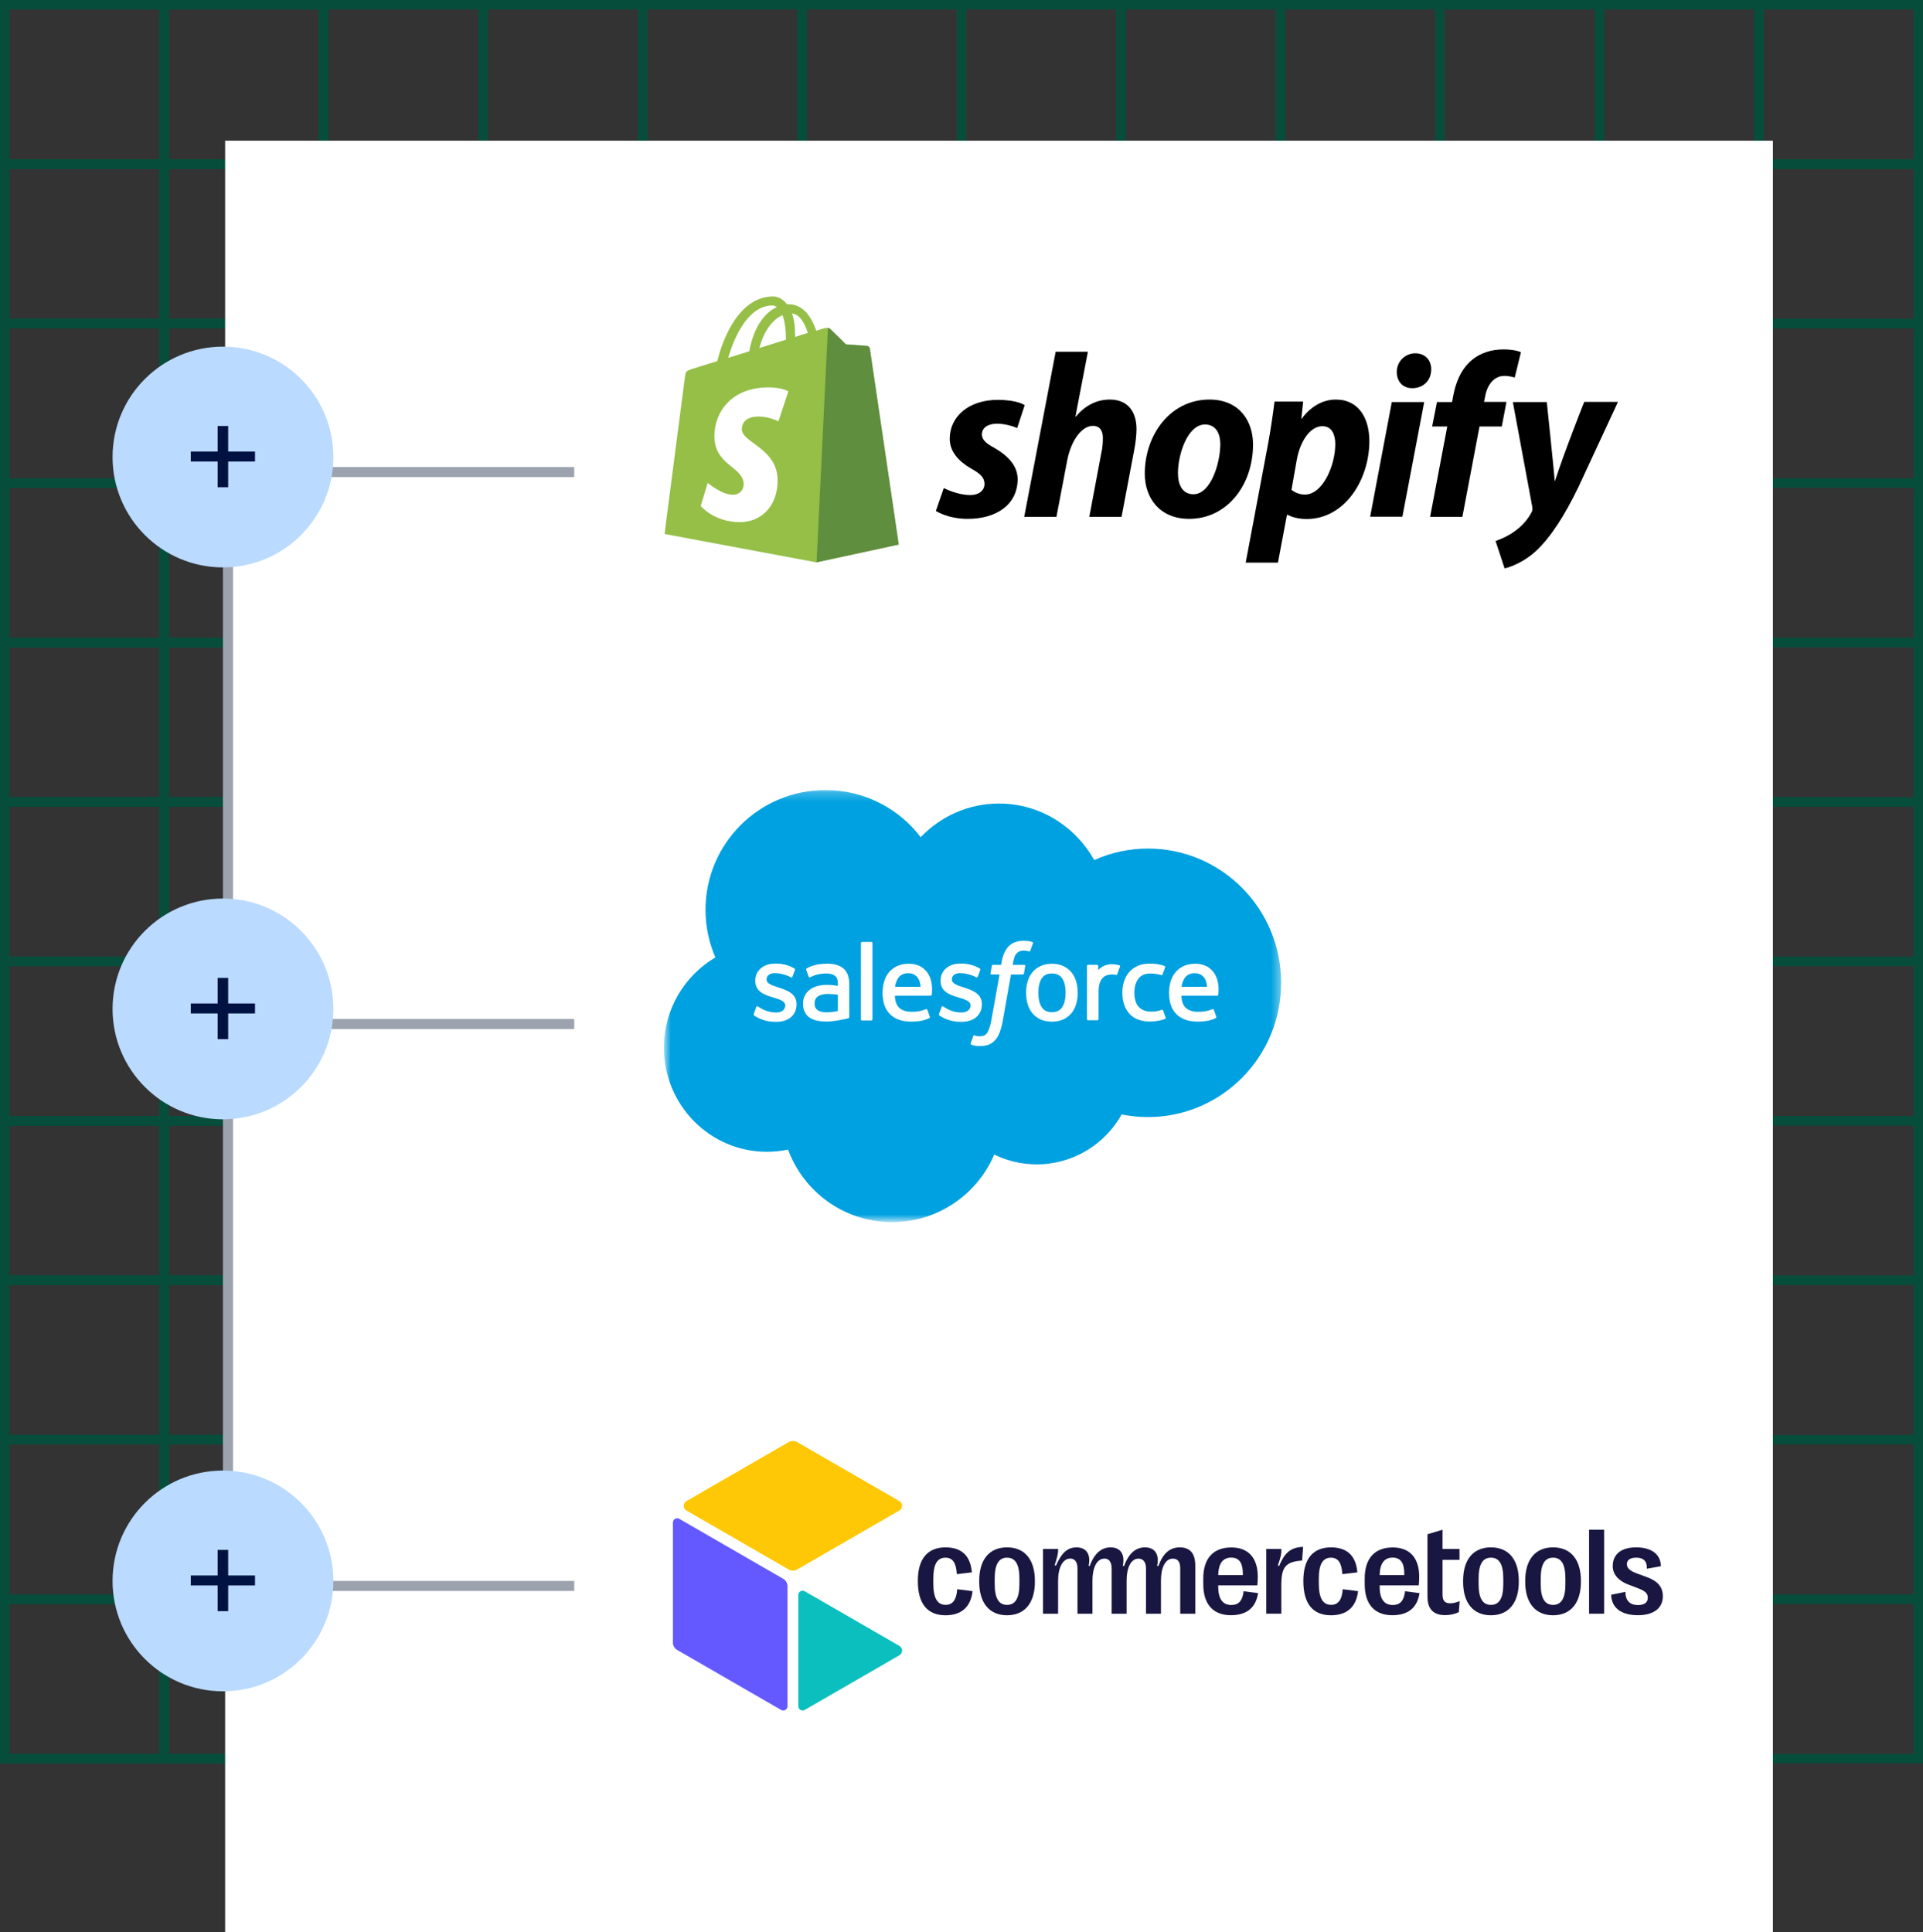 <svg width="205" height="206" viewBox="0 0 205 206" fill="none" xmlns="http://www.w3.org/2000/svg">
<rect x="0" y="0" width="205" height="206" fill="#333333" stroke="none"/>
<rect x="0.5" y="0.5" width="17" height="17" stroke="#064E3B"/>
<rect x="17.5" y="0.5" width="17" height="17" stroke="#064E3B"/>
<rect x="34.5" y="0.5" width="17" height="17" stroke="#064E3B"/>
<rect x="0.5" y="0.5" width="17" height="17" stroke="#064E3B"/>
<rect x="17.5" y="0.5" width="17" height="17" stroke="#064E3B"/>
<rect x="34.5" y="0.5" width="17" height="17" stroke="#064E3B"/>
<rect x="51.5" y="0.5" width="17" height="17" stroke="#064E3B"/>
<rect x="68.5" y="0.5" width="17" height="17" stroke="#064E3B"/>
<rect x="85.5" y="0.5" width="17" height="17" stroke="#064E3B"/>
<rect x="102.5" y="0.5" width="17" height="17" stroke="#064E3B"/>
<rect x="119.5" y="0.5" width="17" height="17" stroke="#064E3B"/>
<rect x="136.5" y="0.5" width="17" height="17" stroke="#064E3B"/>
<rect x="153.5" y="0.5" width="17" height="17" stroke="#064E3B"/>
<rect x="170.5" y="0.5" width="17" height="17" stroke="#064E3B"/>
<rect x="187.5" y="0.5" width="17" height="17" stroke="#064E3B"/>
<rect x="0.5" y="17.5" width="17" height="17" stroke="#064E3B"/>
<rect x="17.5" y="17.5" width="17" height="17" stroke="#064E3B"/>
<rect x="34.5" y="17.5" width="17" height="17" stroke="#064E3B"/>
<rect x="0.5" y="17.5" width="17" height="17" stroke="#064E3B"/>
<rect x="17.5" y="17.5" width="17" height="17" stroke="#064E3B"/>
<rect x="34.5" y="17.5" width="17" height="17" stroke="#064E3B"/>
<rect x="51.5" y="17.5" width="17" height="17" stroke="#064E3B"/>
<rect x="68.5" y="17.5" width="17" height="17" stroke="#064E3B"/>
<rect x="85.5" y="17.5" width="17" height="17" stroke="#064E3B"/>
<rect x="102.5" y="17.5" width="17" height="17" stroke="#064E3B"/>
<rect x="119.5" y="17.5" width="17" height="17" stroke="#064E3B"/>
<rect x="136.5" y="17.5" width="17" height="17" stroke="#064E3B"/>
<rect x="153.5" y="17.5" width="17" height="17" stroke="#064E3B"/>
<rect x="170.5" y="17.5" width="17" height="17" stroke="#064E3B"/>
<rect x="187.5" y="17.5" width="17" height="17" stroke="#064E3B"/>
<rect x="0.5" y="34.5" width="17" height="17" stroke="#064E3B"/>
<rect x="17.5" y="34.5" width="17" height="17" stroke="#064E3B"/>
<rect x="34.5" y="34.5" width="17" height="17" stroke="#064E3B"/>
<rect x="0.5" y="34.5" width="17" height="17" stroke="#064E3B"/>
<rect x="17.5" y="34.5" width="17" height="17" stroke="#064E3B"/>
<rect x="34.5" y="34.5" width="17" height="17" stroke="#064E3B"/>
<rect x="51.5" y="34.5" width="17" height="17" stroke="#064E3B"/>
<rect x="68.5" y="34.5" width="17" height="17" stroke="#064E3B"/>
<rect x="85.5" y="34.5" width="17" height="17" stroke="#064E3B"/>
<rect x="102.5" y="34.5" width="17" height="17" stroke="#064E3B"/>
<rect x="119.5" y="34.5" width="17" height="17" stroke="#064E3B"/>
<rect x="136.5" y="34.5" width="17" height="17" stroke="#064E3B"/>
<rect x="153.5" y="34.5" width="17" height="17" stroke="#064E3B"/>
<rect x="170.5" y="34.5" width="17" height="17" stroke="#064E3B"/>
<rect x="187.5" y="34.5" width="17" height="17" stroke="#064E3B"/>
<rect x="0.5" y="51.5" width="17" height="17" stroke="#064E3B"/>
<rect x="17.5" y="51.5" width="17" height="17" stroke="#064E3B"/>
<rect x="34.5" y="51.5" width="17" height="17" stroke="#064E3B"/>
<rect x="0.5" y="51.5" width="17" height="17" stroke="#064E3B"/>
<rect x="17.5" y="51.5" width="17" height="17" stroke="#064E3B"/>
<rect x="34.5" y="51.5" width="17" height="17" stroke="#064E3B"/>
<rect x="51.5" y="51.5" width="17" height="17" stroke="#064E3B"/>
<rect x="68.5" y="51.5" width="17" height="17" stroke="#064E3B"/>
<rect x="85.5" y="51.5" width="17" height="17" stroke="#064E3B"/>
<rect x="102.5" y="51.5" width="17" height="17" stroke="#064E3B"/>
<rect x="119.5" y="51.5" width="17" height="17" stroke="#064E3B"/>
<rect x="136.5" y="51.5" width="17" height="17" stroke="#064E3B"/>
<rect x="153.5" y="51.5" width="17" height="17" stroke="#064E3B"/>
<rect x="170.5" y="51.5" width="17" height="17" stroke="#064E3B"/>
<rect x="187.5" y="51.5" width="17" height="17" stroke="#064E3B"/>
<rect x="0.5" y="68.5" width="17" height="17" stroke="#064E3B"/>
<rect x="17.5" y="68.5" width="17" height="17" stroke="#064E3B"/>
<rect x="34.5" y="68.5" width="17" height="17" stroke="#064E3B"/>
<rect x="0.5" y="68.5" width="17" height="17" stroke="#064E3B"/>
<rect x="17.5" y="68.5" width="17" height="17" stroke="#064E3B"/>
<rect x="34.5" y="68.5" width="17" height="17" stroke="#064E3B"/>
<rect x="51.5" y="68.5" width="17" height="17" stroke="#064E3B"/>
<rect x="68.5" y="68.5" width="17" height="17" stroke="#064E3B"/>
<rect x="85.5" y="68.5" width="17" height="17" stroke="#064E3B"/>
<rect x="102.5" y="68.5" width="17" height="17" stroke="#064E3B"/>
<rect x="119.5" y="68.5" width="17" height="17" stroke="#064E3B"/>
<rect x="136.5" y="68.5" width="17" height="17" stroke="#064E3B"/>
<rect x="153.5" y="68.5" width="17" height="17" stroke="#064E3B"/>
<rect x="170.5" y="68.5" width="17" height="17" stroke="#064E3B"/>
<rect x="187.5" y="68.5" width="17" height="17" stroke="#064E3B"/>
<rect x="0.5" y="85.5" width="17" height="17" stroke="#064E3B"/>
<rect x="17.5" y="85.5" width="17" height="17" stroke="#064E3B"/>
<rect x="34.5" y="85.5" width="17" height="17" stroke="#064E3B"/>
<rect x="0.5" y="85.5" width="17" height="17" stroke="#064E3B"/>
<rect x="17.5" y="85.5" width="17" height="17" stroke="#064E3B"/>
<rect x="34.5" y="85.5" width="17" height="17" stroke="#064E3B"/>
<rect x="51.5" y="85.5" width="17" height="17" stroke="#064E3B"/>
<rect x="68.5" y="85.5" width="17" height="17" stroke="#064E3B"/>
<rect x="85.5" y="85.5" width="17" height="17" stroke="#064E3B"/>
<rect x="102.5" y="85.5" width="17" height="17" stroke="#064E3B"/>
<rect x="119.5" y="85.5" width="17" height="17" stroke="#064E3B"/>
<rect x="136.5" y="85.5" width="17" height="17" stroke="#064E3B"/>
<rect x="153.5" y="85.5" width="17" height="17" stroke="#064E3B"/>
<rect x="170.5" y="85.5" width="17" height="17" stroke="#064E3B"/>
<rect x="187.5" y="85.5" width="17" height="17" stroke="#064E3B"/>
<rect x="0.5" y="102.5" width="17" height="17" stroke="#064E3B"/>
<rect x="17.5" y="102.5" width="17" height="17" stroke="#064E3B"/>
<rect x="34.5" y="102.5" width="17" height="17" stroke="#064E3B"/>
<rect x="0.5" y="102.5" width="17" height="17" stroke="#064E3B"/>
<rect x="17.5" y="102.5" width="17" height="17" stroke="#064E3B"/>
<rect x="34.5" y="102.5" width="17" height="17" stroke="#064E3B"/>
<rect x="51.5" y="102.5" width="17" height="17" stroke="#064E3B"/>
<rect x="68.5" y="102.5" width="17" height="17" stroke="#064E3B"/>
<rect x="85.5" y="102.5" width="17" height="17" stroke="#064E3B"/>
<rect x="102.5" y="102.5" width="17" height="17" stroke="#064E3B"/>
<rect x="119.5" y="102.5" width="17" height="17" stroke="#064E3B"/>
<rect x="136.5" y="102.5" width="17" height="17" stroke="#064E3B"/>
<rect x="153.5" y="102.5" width="17" height="17" stroke="#064E3B"/>
<rect x="170.5" y="102.5" width="17" height="17" stroke="#064E3B"/>
<rect x="187.5" y="102.5" width="17" height="17" stroke="#064E3B"/>
<rect x="0.5" y="119.5" width="17" height="17" stroke="#064E3B"/>
<rect x="17.5" y="119.5" width="17" height="17" stroke="#064E3B"/>
<rect x="34.5" y="119.5" width="17" height="17" stroke="#064E3B"/>
<rect x="0.5" y="119.5" width="17" height="17" stroke="#064E3B"/>
<rect x="17.5" y="119.5" width="17" height="17" stroke="#064E3B"/>
<rect x="34.5" y="119.5" width="17" height="17" stroke="#064E3B"/>
<rect x="51.5" y="119.5" width="17" height="17" stroke="#064E3B"/>
<rect x="68.5" y="119.5" width="17" height="17" stroke="#064E3B"/>
<rect x="85.5" y="119.5" width="17" height="17" stroke="#064E3B"/>
<rect x="102.5" y="119.5" width="17" height="17" stroke="#064E3B"/>
<rect x="119.5" y="119.5" width="17" height="17" stroke="#064E3B"/>
<rect x="136.5" y="119.5" width="17" height="17" stroke="#064E3B"/>
<rect x="153.5" y="119.5" width="17" height="17" stroke="#064E3B"/>
<rect x="170.5" y="119.5" width="17" height="17" stroke="#064E3B"/>
<rect x="187.5" y="119.5" width="17" height="17" stroke="#064E3B"/>
<rect x="0.5" y="136.5" width="17" height="17" stroke="#064E3B"/>
<rect x="17.5" y="136.5" width="17" height="17" stroke="#064E3B"/>
<rect x="34.5" y="136.5" width="17" height="17" stroke="#064E3B"/>
<rect x="0.5" y="136.5" width="17" height="17" stroke="#064E3B"/>
<rect x="17.5" y="136.5" width="17" height="17" stroke="#064E3B"/>
<rect x="34.5" y="136.5" width="17" height="17" stroke="#064E3B"/>
<rect x="51.5" y="136.5" width="17" height="17" stroke="#064E3B"/>
<rect x="68.5" y="136.5" width="17" height="17" stroke="#064E3B"/>
<rect x="85.5" y="136.5" width="17" height="17" stroke="#064E3B"/>
<rect x="102.5" y="136.5" width="17" height="17" stroke="#064E3B"/>
<rect x="119.5" y="136.5" width="17" height="17" stroke="#064E3B"/>
<rect x="136.5" y="136.5" width="17" height="17" stroke="#064E3B"/>
<rect x="153.5" y="136.5" width="17" height="17" stroke="#064E3B"/>
<rect x="170.5" y="136.5" width="17" height="17" stroke="#064E3B"/>
<rect x="187.5" y="136.5" width="17" height="17" stroke="#064E3B"/>
<rect x="0.5" y="153.5" width="17" height="17" stroke="#064E3B"/>
<rect x="17.5" y="153.5" width="17" height="17" stroke="#064E3B"/>
<rect x="34.5" y="153.5" width="17" height="17" stroke="#064E3B"/>
<rect x="0.5" y="153.5" width="17" height="17" stroke="#064E3B"/>
<rect x="17.5" y="153.5" width="17" height="17" stroke="#064E3B"/>
<rect x="34.5" y="153.5" width="17" height="17" stroke="#064E3B"/>
<rect x="51.5" y="153.5" width="17" height="17" stroke="#064E3B"/>
<rect x="68.5" y="153.5" width="17" height="17" stroke="#064E3B"/>
<rect x="85.5" y="153.5" width="17" height="17" stroke="#064E3B"/>
<rect x="102.5" y="153.5" width="17" height="17" stroke="#064E3B"/>
<rect x="119.5" y="153.5" width="17" height="17" stroke="#064E3B"/>
<rect x="136.5" y="153.5" width="17" height="17" stroke="#064E3B"/>
<rect x="153.5" y="153.5" width="17" height="17" stroke="#064E3B"/>
<rect x="170.5" y="153.5" width="17" height="17" stroke="#064E3B"/>
<rect x="187.5" y="153.5" width="17" height="17" stroke="#064E3B"/>
<rect x="0.5" y="170.5" width="17" height="17" stroke="#064E3B"/>
<rect x="17.5" y="170.5" width="17" height="17" stroke="#064E3B"/>
<rect x="34.5" y="170.5" width="17" height="17" stroke="#064E3B"/>
<rect x="0.5" y="170.5" width="17" height="17" stroke="#064E3B"/>
<rect x="17.5" y="170.5" width="17" height="17" stroke="#064E3B"/>
<rect x="34.5" y="170.5" width="17" height="17" stroke="#064E3B"/>
<rect x="51.5" y="170.5" width="17" height="17" stroke="#064E3B"/>
<rect x="68.5" y="170.5" width="17" height="17" stroke="#064E3B"/>
<rect x="85.5" y="170.5" width="17" height="17" stroke="#064E3B"/>
<rect x="102.5" y="170.5" width="17" height="17" stroke="#064E3B"/>
<rect x="119.5" y="170.5" width="17" height="17" stroke="#064E3B"/>
<rect x="136.5" y="170.5" width="17" height="17" stroke="#064E3B"/>
<rect x="153.5" y="170.5" width="17" height="17" stroke="#064E3B"/>
<rect x="170.5" y="170.5" width="17" height="17" stroke="#064E3B"/>
<rect x="187.5" y="170.5" width="17" height="17" stroke="#064E3B"/>
<rect x="24" y="15" width="165" height="191" fill="white"/>
<path d="M92.696 37.12C92.679 36.971 92.547 36.904 92.447 36.904C92.347 36.904 90.172 36.738 90.172 36.738C90.172 36.738 88.661 35.227 88.478 35.078C88.312 34.912 87.997 34.962 87.864 34.995C87.847 34.995 87.532 35.094 87.017 35.261C86.502 33.783 85.622 32.438 84.045 32.438H83.895C83.464 31.873 82.899 31.607 82.434 31.607C78.781 31.607 77.021 36.174 76.473 38.498C75.045 38.947 74.032 39.246 73.916 39.296C73.119 39.545 73.102 39.561 73.002 40.309C72.919 40.873 70.844 56.93 70.844 56.93L87.001 59.952L95.768 58.059C95.785 58.026 92.713 37.27 92.696 37.12ZM86.12 35.493C85.722 35.609 85.24 35.759 84.759 35.925V35.626C84.759 34.729 84.643 33.999 84.427 33.417C85.257 33.517 85.772 34.43 86.12 35.493ZM83.414 33.6C83.63 34.165 83.779 34.962 83.779 36.058V36.224C82.882 36.506 81.936 36.788 80.956 37.104C81.504 35.011 82.55 33.982 83.414 33.6ZM82.351 32.571C82.517 32.571 82.683 32.637 82.816 32.737C81.637 33.285 80.392 34.663 79.877 37.452C79.097 37.702 78.349 37.917 77.635 38.15C78.233 36.024 79.728 32.571 82.351 32.571Z" fill="#95BF47"/>
<path d="M92.447 36.871C92.348 36.871 90.172 36.706 90.172 36.706C90.172 36.706 88.662 35.194 88.479 35.045C88.412 34.978 88.329 34.945 88.263 34.945L87.051 59.953L95.818 58.06C95.818 58.06 92.746 37.27 92.73 37.121C92.663 36.971 92.547 36.905 92.447 36.871Z" fill="#5E8E3E"/>
<path d="M84.046 41.72L82.983 44.925C82.983 44.925 82.02 44.41 80.874 44.41C79.164 44.41 79.081 45.489 79.081 45.755C79.081 47.216 82.9 47.781 82.9 51.218C82.9 53.925 81.19 55.668 78.882 55.668C76.092 55.668 74.697 53.941 74.697 53.941L75.445 51.484C75.445 51.484 76.906 52.746 78.135 52.746C78.948 52.746 79.28 52.115 79.28 51.65C79.28 49.74 76.159 49.657 76.159 46.502C76.159 43.862 78.052 41.305 81.887 41.305C83.315 41.288 84.046 41.72 84.046 41.72Z" fill="white"/>
<path d="M105.996 47.748C105.116 47.283 104.668 46.867 104.668 46.319C104.668 45.622 105.299 45.174 106.279 45.174C107.424 45.174 108.437 45.639 108.437 45.639L109.234 43.198C109.234 43.198 108.504 42.633 106.345 42.633C103.34 42.633 101.247 44.36 101.247 46.785C101.247 48.163 102.227 49.209 103.522 49.956C104.585 50.537 104.95 50.969 104.95 51.6C104.95 52.248 104.419 52.779 103.439 52.779C101.995 52.779 100.616 52.032 100.616 52.032L99.769 54.473C99.769 54.473 101.032 55.319 103.157 55.319C106.246 55.319 108.487 53.792 108.487 51.052C108.454 49.557 107.341 48.528 105.996 47.748ZM118.317 42.6C116.79 42.6 115.594 43.331 114.681 44.427L114.648 44.41L115.976 37.502H112.539L109.185 55.104H112.622L113.768 49.093C114.216 46.818 115.395 45.406 116.491 45.406C117.271 45.406 117.57 45.938 117.57 46.685C117.57 47.15 117.537 47.748 117.421 48.212L116.126 55.104H119.563L120.908 47.997C121.057 47.249 121.157 46.353 121.157 45.738C121.14 43.762 120.127 42.6 118.317 42.6ZM128.928 42.6C124.777 42.6 122.037 46.336 122.037 50.504C122.037 53.161 123.681 55.319 126.769 55.319C130.838 55.319 133.577 51.683 133.577 47.416C133.594 44.941 132.166 42.6 128.928 42.6ZM127.234 52.696C126.055 52.696 125.574 51.7 125.574 50.438C125.574 48.462 126.587 45.257 128.463 45.257C129.675 45.257 130.09 46.319 130.09 47.333C130.09 49.441 129.044 52.696 127.234 52.696ZM142.395 42.6C140.07 42.6 138.758 44.659 138.758 44.659H138.725L138.924 42.816H135.869C135.72 44.061 135.437 45.971 135.172 47.382L132.797 59.986H136.234L137.197 54.888H137.28C137.28 54.888 137.994 55.336 139.29 55.336C143.341 55.336 145.981 51.185 145.981 47C145.965 44.676 144.919 42.6 142.395 42.6ZM139.107 52.729C138.21 52.729 137.679 52.214 137.679 52.214L138.243 49.01C138.642 46.851 139.771 45.44 140.967 45.44C142.029 45.44 142.345 46.419 142.345 47.333C142.362 49.557 141.033 52.729 139.107 52.729ZM150.88 37.668C149.784 37.668 148.904 38.548 148.904 39.661C148.904 40.674 149.552 41.388 150.531 41.388H150.564C151.644 41.388 152.557 40.657 152.574 39.395C152.59 38.382 151.909 37.668 150.88 37.668ZM146.064 55.087H149.502L151.826 42.866H148.373M160.594 42.849H158.203L158.319 42.285C158.518 41.106 159.216 40.076 160.378 40.076C160.992 40.076 161.474 40.259 161.474 40.259L162.138 37.552C162.138 37.552 161.557 37.253 160.262 37.253C159.05 37.253 157.821 37.602 156.891 38.399C155.712 39.395 155.164 40.84 154.898 42.301L154.799 42.866H153.188L152.673 45.473H154.284L152.457 55.104H155.895L157.721 45.473H160.096L160.594 42.849ZM168.88 42.866C168.88 42.866 166.721 48.296 165.775 51.268H165.742C165.675 50.305 164.895 42.866 164.895 42.866H161.275L163.35 54.057C163.384 54.307 163.367 54.456 163.267 54.622C162.869 55.403 162.188 56.15 161.391 56.698C160.743 57.163 160.013 57.478 159.432 57.677L160.395 60.6C161.092 60.45 162.553 59.869 163.766 58.724C165.326 57.262 166.788 54.987 168.282 51.899L172.483 42.849H168.88V42.866Z" fill="black"/>
<mask id="mask0_11755_5866" style="mask-type:luminance" maskUnits="userSpaceOnUse" x="70" y="84" width="67" height="47">
<path d="M70.844 84.221H136.611V130.161H70.844V84.221Z" fill="white"/>
</mask>
<g mask="url(#mask0_11755_5866)">
<path fill-rule="evenodd" clip-rule="evenodd" d="M98.154 89.25C100.277 87.04 103.231 85.672 106.496 85.672C110.848 85.672 114.62 88.09 116.651 91.692C118.454 90.886 120.406 90.47 122.381 90.471C130.215 90.471 136.574 96.879 136.574 104.785C136.574 112.692 130.215 119.099 122.381 119.099C121.424 119.099 120.49 119.003 119.576 118.821C117.799 121.989 114.402 124.141 110.533 124.141C108.958 124.144 107.403 123.786 105.988 123.096C104.186 127.327 99.991 130.301 95.107 130.301C90.005 130.301 85.677 127.086 84.009 122.564C83.266 122.721 82.51 122.8 81.751 122.799C75.682 122.799 70.773 117.818 70.773 111.701C70.773 107.591 72.983 104.012 76.262 102.078C75.567 100.475 75.209 98.747 75.21 97C75.21 89.94 80.941 84.234 88.001 84.234C92.136 84.234 95.835 86.204 98.156 89.263" fill="#00A1E0"/>
</g>
<path fill-rule="evenodd" clip-rule="evenodd" d="M80.357 108.11C80.315 108.218 80.371 108.24 80.385 108.259C80.508 108.349 80.634 108.414 80.76 108.486C81.432 108.842 82.065 108.946 82.728 108.946C84.077 108.946 84.916 108.228 84.916 107.072V107.049C84.916 105.98 83.968 105.591 83.083 105.313L82.967 105.276C82.298 105.058 81.72 104.869 81.72 104.429V104.407C81.72 104.03 82.058 103.752 82.581 103.752C83.161 103.752 83.852 103.945 84.295 104.189C84.295 104.189 84.426 104.274 84.474 104.147C84.499 104.079 84.725 103.475 84.749 103.408C84.775 103.337 84.73 103.283 84.684 103.256C84.176 102.946 83.475 102.736 82.749 102.736L82.615 102.736C81.379 102.736 80.516 103.483 80.516 104.552V104.575C80.516 105.702 81.469 106.069 82.358 106.323L82.501 106.368C83.149 106.567 83.71 106.74 83.71 107.195V107.217C83.71 107.636 83.345 107.948 82.76 107.948C82.533 107.948 81.808 107.944 81.022 107.447C80.927 107.392 80.873 107.352 80.799 107.307C80.76 107.284 80.664 107.241 80.622 107.368L80.356 108.108M100.11 108.108C100.069 108.216 100.125 108.238 100.139 108.257C100.262 108.347 100.388 108.412 100.513 108.484C101.186 108.84 101.819 108.944 102.482 108.944C103.831 108.944 104.67 108.226 104.67 107.07V107.047C104.67 105.978 103.724 105.589 102.837 105.311L102.721 105.274C102.051 105.057 101.473 104.867 101.473 104.427V104.405C101.473 104.028 101.812 103.75 102.334 103.75C102.915 103.75 103.604 103.943 104.049 104.187C104.049 104.187 104.18 104.272 104.227 104.145C104.253 104.077 104.479 103.473 104.501 103.406C104.527 103.335 104.481 103.281 104.435 103.254C103.928 102.944 103.226 102.734 102.501 102.734L102.366 102.734C101.131 102.734 100.267 103.482 100.267 104.55V104.573C100.267 105.7 101.22 106.067 102.11 106.321L102.253 106.366C102.903 106.565 103.462 106.738 103.462 107.193V107.215C103.462 107.634 103.097 107.946 102.511 107.946C102.283 107.946 101.556 107.942 100.773 107.445C100.678 107.39 100.622 107.352 100.55 107.305C100.526 107.29 100.412 107.245 100.373 107.366L100.107 108.106M113.599 105.843C113.599 106.496 113.477 107.011 113.239 107.376C113.001 107.736 112.642 107.913 112.141 107.913C111.641 107.913 111.283 107.737 111.048 107.378C110.812 107.016 110.693 106.498 110.693 105.845C110.693 105.192 110.813 104.68 111.048 104.32C111.282 103.962 111.638 103.79 112.141 103.79C112.644 103.79 113.002 103.963 113.239 104.32C113.479 104.68 113.599 105.192 113.599 105.845M114.726 104.634C114.615 104.259 114.443 103.93 114.213 103.655C113.983 103.379 113.693 103.157 113.348 102.997C113.004 102.836 112.598 102.755 112.139 102.755C111.679 102.755 111.275 102.837 110.93 102.997C110.586 103.158 110.294 103.379 110.064 103.655C109.835 103.93 109.663 104.259 109.551 104.634C109.441 105.006 109.386 105.412 109.386 105.845C109.386 106.278 109.441 106.684 109.551 107.057C109.662 107.431 109.834 107.76 110.064 108.036C110.294 108.312 110.586 108.532 110.93 108.689C111.275 108.845 111.682 108.925 112.139 108.925C112.596 108.925 113.002 108.845 113.345 108.689C113.688 108.532 113.981 108.312 114.211 108.036C114.44 107.76 114.612 107.431 114.723 107.057C114.833 106.684 114.889 106.278 114.889 105.845C114.889 105.415 114.833 105.006 114.723 104.634M123.984 107.729C123.947 107.619 123.84 107.661 123.84 107.661C123.676 107.723 123.502 107.781 123.315 107.81C123.128 107.84 122.919 107.855 122.699 107.855C122.155 107.855 121.72 107.692 121.41 107.371C121.098 107.049 120.924 106.532 120.926 105.831C120.928 105.192 121.082 104.714 121.359 104.346C121.632 103.983 122.053 103.795 122.609 103.795C123.074 103.795 123.429 103.849 123.801 103.965C123.801 103.965 123.89 104.004 123.932 103.887C124.031 103.614 124.104 103.418 124.21 103.119C124.24 103.033 124.166 102.996 124.14 102.986C123.994 102.929 123.649 102.835 123.388 102.796C123.143 102.759 122.861 102.739 122.541 102.739C122.067 102.739 121.647 102.82 121.286 102.981C120.926 103.141 120.622 103.363 120.38 103.639C120.138 103.914 119.954 104.243 119.831 104.618C119.709 104.99 119.647 105.399 119.647 105.832C119.647 106.765 119.899 107.522 120.397 108.076C120.895 108.632 121.644 108.912 122.621 108.912C123.199 108.912 123.791 108.795 124.217 108.627C124.217 108.627 124.298 108.588 124.263 108.493L123.985 107.729M125.955 105.214C126.009 104.851 126.109 104.549 126.265 104.315C126.499 103.957 126.855 103.761 127.355 103.761C127.856 103.761 128.187 103.958 128.424 104.315C128.581 104.55 128.65 104.864 128.676 105.214L125.943 105.214L125.955 105.214ZM129.752 104.416C129.656 104.056 129.418 103.691 129.263 103.524C129.017 103.261 128.777 103.074 128.538 102.973C128.192 102.826 127.82 102.75 127.445 102.751C126.969 102.751 126.536 102.832 126.185 102.995C125.835 103.16 125.54 103.385 125.307 103.665C125.076 103.945 124.901 104.277 124.79 104.656C124.679 105.031 124.623 105.442 124.623 105.873C124.623 106.313 124.681 106.721 124.796 107.091C124.911 107.464 125.098 107.79 125.349 108.061C125.601 108.334 125.922 108.547 126.309 108.697C126.694 108.845 127.16 108.923 127.695 108.921C128.797 108.917 129.378 108.672 129.614 108.539C129.657 108.515 129.697 108.474 129.647 108.356L129.398 107.658C129.36 107.553 129.254 107.591 129.254 107.591C128.981 107.693 128.594 107.877 127.687 107.874C127.095 107.873 126.657 107.698 126.382 107.424C126.101 107.144 125.961 106.735 125.939 106.155L129.76 106.158C129.76 106.158 129.86 106.157 129.871 106.059C129.875 106.018 130.001 105.275 129.757 104.417L129.752 104.416ZM95.417 105.214C95.471 104.851 95.571 104.549 95.727 104.315C95.961 103.957 96.317 103.761 96.817 103.761C97.318 103.761 97.649 103.958 97.886 104.315C98.043 104.55 98.112 104.864 98.138 105.214L95.405 105.214L95.417 105.214ZM99.213 104.416C99.118 104.056 98.88 103.691 98.725 103.524C98.478 103.261 98.239 103.074 98 102.973C97.654 102.826 97.282 102.75 96.907 102.751C96.43 102.751 95.998 102.832 95.647 102.995C95.296 103.16 95.001 103.385 94.769 103.665C94.538 103.945 94.363 104.277 94.252 104.656C94.141 105.031 94.085 105.442 94.085 105.873C94.085 106.313 94.143 106.721 94.258 107.091C94.374 107.464 94.561 107.79 94.809 108.061C95.061 108.334 95.383 108.547 95.769 108.697C96.154 108.845 96.618 108.923 97.155 108.921C98.257 108.917 98.838 108.672 99.075 108.539C99.117 108.515 99.157 108.474 99.107 108.356L98.858 107.658C98.819 107.553 98.714 107.591 98.714 107.591C98.441 107.693 98.054 107.877 97.147 107.874C96.557 107.873 96.117 107.698 95.841 107.424C95.561 107.144 95.421 106.735 95.399 106.155L99.219 106.158C99.219 106.158 99.32 106.157 99.33 106.059C99.334 106.018 99.461 105.275 99.216 104.417L99.213 104.416ZM87.172 107.705C87.023 107.585 87.002 107.556 86.952 107.478C86.877 107.362 86.838 107.195 86.838 106.983C86.838 106.649 86.949 106.407 87.179 106.245C87.176 106.246 87.508 105.96 88.286 105.97C88.633 105.976 88.978 106.005 89.321 106.058V107.791H89.322C89.322 107.791 88.838 107.896 88.292 107.929C87.515 107.975 87.172 107.705 87.174 107.706L87.172 107.705ZM88.691 105.021C88.536 105.009 88.335 105.004 88.096 105.004C87.77 105.004 87.453 105.044 87.158 105.124C86.86 105.204 86.592 105.329 86.362 105.494C86.132 105.658 85.943 105.874 85.809 106.123C85.674 106.374 85.605 106.669 85.605 107.003C85.605 107.341 85.663 107.634 85.779 107.873C85.893 108.111 86.064 108.316 86.278 108.471C86.49 108.625 86.751 108.739 87.054 108.807C87.353 108.875 87.692 108.91 88.064 108.91C88.456 108.91 88.845 108.877 89.222 108.813C89.544 108.758 89.864 108.696 90.182 108.627C90.31 108.597 90.451 108.559 90.451 108.559C90.545 108.535 90.538 108.434 90.538 108.434L90.536 104.952C90.536 104.188 90.332 103.62 89.929 103.269C89.527 102.919 88.94 102.742 88.178 102.742C87.893 102.742 87.431 102.781 87.155 102.836C87.155 102.836 86.324 102.998 85.98 103.267C85.98 103.267 85.905 103.313 85.946 103.418L86.217 104.144C86.25 104.238 86.342 104.206 86.342 104.206C86.342 104.206 86.371 104.194 86.405 104.174C87.137 103.775 88.066 103.787 88.066 103.787C88.477 103.787 88.796 103.871 89.009 104.034C89.217 104.194 89.323 104.435 89.323 104.943V105.104C88.997 105.057 88.694 105.03 88.694 105.03L88.691 105.021ZM119.398 103.055C119.404 103.042 119.406 103.029 119.407 103.015C119.407 103.001 119.404 102.987 119.399 102.974C119.393 102.961 119.385 102.95 119.375 102.94C119.366 102.93 119.354 102.923 119.341 102.918C119.276 102.893 118.952 102.825 118.702 102.809C118.224 102.779 117.958 102.86 117.718 102.967C117.482 103.074 117.22 103.245 117.075 103.444L117.075 102.979C117.075 102.915 117.03 102.864 116.965 102.864H115.988C115.925 102.864 115.879 102.915 115.879 102.979V108.661C115.879 108.692 115.891 108.721 115.913 108.743C115.935 108.765 115.964 108.777 115.995 108.777H116.996C117.027 108.777 117.056 108.765 117.078 108.743C117.099 108.721 117.112 108.692 117.112 108.661V105.808C117.112 105.426 117.154 105.047 117.237 104.807C117.32 104.571 117.433 104.382 117.571 104.246C117.703 104.116 117.865 104.018 118.043 103.963C118.209 103.916 118.382 103.891 118.555 103.891C118.755 103.891 118.974 103.943 118.974 103.943C119.047 103.951 119.088 103.906 119.113 103.84C119.178 103.665 119.364 103.143 119.401 103.039" fill="#FFFFFE"/>
<path fill-rule="evenodd" clip-rule="evenodd" d="M110.047 100.433C109.924 100.395 109.798 100.365 109.671 100.343C109.499 100.315 109.326 100.301 109.152 100.303C108.462 100.303 107.919 100.498 107.537 100.883C107.158 101.265 106.9 101.847 106.77 102.613L106.724 102.871H105.858C105.858 102.871 105.752 102.867 105.73 102.982L105.588 103.775C105.578 103.851 105.61 103.899 105.712 103.898H106.555L105.7 108.672C105.633 109.056 105.556 109.372 105.471 109.612C105.387 109.849 105.306 110.026 105.205 110.154C105.108 110.279 105.015 110.371 104.856 110.424C104.724 110.468 104.573 110.489 104.407 110.489C104.315 110.489 104.192 110.473 104.101 110.455C104.011 110.437 103.964 110.417 103.896 110.388C103.896 110.388 103.797 110.35 103.758 110.45C103.726 110.531 103.502 111.148 103.475 111.225C103.448 111.3 103.486 111.36 103.534 111.377C103.646 111.417 103.729 111.443 103.882 111.479C104.094 111.529 104.273 111.532 104.441 111.532C104.792 111.532 105.112 111.483 105.377 111.387C105.644 111.29 105.876 111.122 106.082 110.895C106.304 110.649 106.444 110.392 106.578 110.042C106.71 109.694 106.822 109.263 106.913 108.76L107.772 103.898H109.028C109.028 103.898 109.134 103.902 109.156 103.787L109.298 102.994C109.308 102.918 109.276 102.871 109.174 102.871H107.955C107.961 102.844 108.016 102.415 108.156 102.011C108.216 101.839 108.328 101.699 108.423 101.604C108.512 101.513 108.622 101.445 108.743 101.405C108.875 101.364 109.013 101.344 109.152 101.346C109.267 101.346 109.38 101.36 109.466 101.378C109.584 101.403 109.63 101.416 109.661 101.426C109.785 101.464 109.802 101.427 109.826 101.367L110.118 100.566C110.148 100.48 110.075 100.443 110.047 100.433ZM93.008 108.682C93.008 108.746 92.962 108.798 92.898 108.798H91.887C91.823 108.798 91.777 108.746 91.777 108.682V100.541C91.777 100.478 91.823 100.426 91.887 100.426H92.898C92.962 100.426 93.008 100.478 93.008 100.541V108.682Z" fill="#FFFFFE"/>

<!-- commercetools logo replacing SAP logo area -->
<svg x="64.5" y="138" width="120" height="60" viewBox="0 0 1138.26 409.8">
  <defs>
    <style>
      .cls-1 {
        fill: #6359ff;
      }
      .cls-1, .cls-2, .cls-3, .cls-4 {
        stroke-width: 0px;
      }
      .cls-2 {
        fill: #191741;
      }
      .cls-3 {
        fill: #0bbfbf;
      }
      .cls-4 {
        fill: #ffc806;
      }
    </style>
  </defs>
  <g>
    <path class="cls-1" d="m68.6,272.42v-121.25c0-3.36,3.63-5.45,6.54-3.78l105.01,60.62c2.7,1.56,4.36,4.44,4.36,7.55v121.25c0,3.36-3.63,5.45-6.54,3.78l-105.01-60.62c-2.7-1.56-4.36-4.44-4.36-7.55Z"/>
    <path class="cls-4" d="m82.23,129.46l103.37-59.68c2.7-1.56,6.02-1.56,8.72,0l103.37,59.68c3.63,2.1,3.63,7.34,0,9.44l-103.37,59.68c-2.7,1.56-6.02,1.56-8.72,0l-103.37-59.68c-3.63-2.1-3.63-7.34,0-9.44Z"/>
    <path class="cls-3" d="m195.41,336.82v-112.44c0-3.36,3.63-5.45,6.54-3.78l95.74,55.28c3.63,2.1,3.63,7.34,0,9.44l-95.74,55.28c-2.91,1.68-6.54-.42-6.54-3.78Z"/>
  </g>
  <g>
    <path class="cls-2" d="m645.74,220.59c-1.17,9.92-5.31,13.92-12.35,13.92-8.73,0-13.35-6.05-13.35-18.6v-1.25h39.56c.32-3.19.44-5.93.44-8.85,0-18.9-9.56-29.51-26.71-29.51-18.42,0-28.4,11.15-28.4,31.39v5.79c0,20.23,9.92,31.35,27.96,31.35,15.73,0,25.22-7.44,27.45-22.35l-14.6-1.88Zm-12.55-34.01c7.81,0,11.74,5.06,11.74,15.98v1.69h-24.89c.3-11.8,4.68-17.67,13.15-17.67Z"/>
    <path class="cls-2" d="m356.1,218.54l15.55,1.94c-1.82,15.92-11.18,24.41-27.39,24.41-18.42,0-27.96-11.86-27.96-34.58v-.26c0-22.21,9.78-33.83,28.02-33.83,16.46,0,25.28,8.75,26.59,25.28l-15.17,1.81c-.69-11.42-4.2-16.66-11.48-16.66-8.37,0-12.31,6.74-12.31,20.92v5.23c0,14.6,4.06,21.55,12.49,21.55,7.18,0,10.97-5.24,11.66-15.8Z"/>
    <path class="cls-2" d="m406.51,176.21c-18.1,0-28.14,12.61-28.14,33.65v1.37c0,20.9,10.05,33.65,28.14,33.65s28.14-12.75,28.14-33.65v-1.37c0-21.04-10.05-33.65-28.14-33.65Zm12.49,37.26c0,14.18-4.14,20.92-12.49,20.92s-12.49-6.74-12.49-20.92v-5.85c0-14.18,4.05-20.98,12.49-20.98s12.49,6.8,12.49,20.98v5.85Z"/>
    <path class="cls-2" d="m958.63,176.21c-18.1,0-28.14,12.61-28.14,33.65v1.37c0,20.9,10.04,33.65,28.14,33.65s28.16-12.75,28.16-33.65v-1.37c0-21.04-10.07-33.65-28.16-33.65Zm12.49,37.26c0,14.18-4.11,20.92-12.49,20.92s-12.47-6.74-12.47-20.92v-5.85c0-14.18,4.05-20.98,12.47-20.98s12.49,6.8,12.49,20.98v5.85Z"/>
    <rect class="cls-2" x="995.06" y="158.38" width="15.23" height="84.93"/>
    <path class="cls-2" d="m745.91,218.54l15.55,1.94c-1.82,15.92-11.17,24.41-27.39,24.41-18.42,0-27.96-11.86-27.96-34.58v-.26c0-22.21,9.78-33.83,28.02-33.83,16.46,0,25.28,8.75,26.59,25.28l-15.17,1.81c-.69-11.42-4.2-16.66-11.48-16.66-8.37,0-12.31,6.74-12.31,20.92v5.23c0,14.6,4.06,21.55,12.49,21.55,7.18,0,10.97-5.24,11.66-15.8Z"/>
    <path class="cls-2" d="m1069.64,225.72c0,11.92-9.24,19.1-25.16,19.1-16.97,0-26.71-7.44-27.13-20.68l14.46-2.93c-.12,8.55,4.38,13.36,12.61,13.36,6.44,0,9.99-2.5,9.99-7.42s-3.17-7.12-11.54-10.23l-8.37-3.19c-8.35-3.19-15.53-9.3-15.53-18.42,0-12.11,8.43-19.1,23.72-19.1s24.89,6.94,24.95,19.1l-14.16,2.5c.3-7.75-3.55-11.18-10.61-11.18-6.17,0-9.6,2.32-9.6,6.5s2.99,6.92,11.36,9.92l8.35,3.05c8.37,3.07,16.66,7.81,16.66,19.61Z"/>
    <path class="cls-2" d="m895.81,176.21c-18.1,0-28.14,12.61-28.14,33.65v1.37c0,20.9,10.04,33.65,28.14,33.65s28.16-12.75,28.16-33.65v-1.37c0-21.04-10.07-33.65-28.16-33.65Zm12.49,37.26c0,14.18-4.12,20.92-12.49,20.92s-12.47-6.74-12.47-20.92v-5.85c0-14.18,4.05-20.98,12.47-20.98s12.49,6.8,12.49,20.98v5.85Z"/>
    <path class="cls-2" d="m854.59,232.76c2.82,0,6.31-.75,9.62-2.18l-.87,11.12c-3.45,1.81-8.76,3.05-13.74,3.05-11.86,0-17.97-5.99-17.97-18.84v-62.96l15.23-4.56v19.41h17.17v11.04h-17.17v35.26c0,6.25,2.56,8.67,7.73,8.67Z"/>
    <path class="cls-2" d="m808.98,220.59c-1.17,9.92-5.3,13.92-12.35,13.92-8.74,0-13.35-6.05-13.35-18.6v-1.25h39.56c.32-3.19.44-5.93.44-8.85,0-18.9-9.56-29.51-26.71-29.51-18.42,0-28.4,11.15-28.4,31.39v5.79c0,20.23,9.92,31.35,27.96,31.35,15.74,0,25.22-7.44,27.46-22.35l-14.61-1.88Zm-12.55-34.01c7.81,0,11.74,5.06,11.74,15.98v1.69h-24.89c.3-11.8,4.68-17.67,13.15-17.67Z"/>
    <path class="cls-2" d="m490.09,195.2c4.69-13.06,11.91-18.98,21.21-18.98h0c10.05,0,14.68,7.18,12.26,18.6l1.25.38c4.69-13.06,11.91-18.98,21.21-18.98h0c10.05,0,14.68,7.18,12.26,18.6l1.25.38c4.6-13.11,11.77-18.98,21.58-18.98,10.67,0,15.74,6.37,15.74,18.54v48.56h-15.23v-45.99c0-6.49-2.5-9.72-7.5-9.72-7.61,0-11.98,9.36-11.98,21.89v33.83h-15.15v-45.87c0-6.36-2.85-9.85-7.59-9.85-7.6,0-11.98,9.36-11.98,21.89v33.83h-15.15v-45.87c0-6.36-2.62-9.93-7.36-9.93,0,0-.02,0-.02,0v.09s-.02,0-.03,0c-7.6,0-11.98,9.36-11.98,21.89v33.83h-15.15v-45.87c0-6.36-2.62-9.93-7.36-9.93-7.36,0-12.25,9-12.25,22.35v33.45h-15.23v-65.52h15.29c.14,3.99-.62,7.54-3.49,16.4l1.25.56c5.87-13.42,11.92-18.54,20.84-18.54,10.05,0,14.67,7.18,12.25,18.6l1.08.38Z"/>
    <path class="cls-2" d="m704.83,189.57c-17,1.15-20.98,6.83-20.98,25.1v28.64h-15.23v-65.52h15.29c.14,4.62-.48,7.93-3.55,16.72l1.25.56c4.26-9.91,9.21-19.03,24.3-19.34l-1.08,13.83Z"/>
  </g>
</svg>

<line x1="61.215" y1="169.089" x2="25.908" y2="169.089" stroke="#9CA3AF" stroke-width="1.07"/>
<line x1="61.215" y1="109.175" x2="25.908" y2="109.175" stroke="#9CA3AF" stroke-width="1.07"/>
<line x1="61.215" y1="50.331" x2="25.908" y2="50.331" stroke="#9CA3AF" stroke-width="1.07"/>
<line x1="24.303" y1="168.554" x2="24.303" y2="49.796" stroke="#9CA3AF" stroke-width="1.07"/>
<circle cx="23.769" cy="107.57" r="11.769" fill="#BADAFF"/>
<path d="M23.201 110.792V104.262H24.325V110.792H23.201ZM20.34 108.051V106.988H27.185V108.051H20.34Z" fill="#001242"/>
<circle cx="23.769" cy="48.726" r="11.769" fill="#BADAFF"/>
<path d="M23.201 51.948V45.418H24.325V51.948H23.201ZM20.34 49.207V48.144H27.185V49.207H20.34Z" fill="#001242"/>
<circle cx="23.769" cy="168.554" r="11.769" fill="#BADAFF"/>
<path d="M23.201 171.776V165.246H24.325V171.776H23.201ZM20.34 169.035V167.972H27.185V169.035H20.34Z" fill="#001242"/>
</svg>
